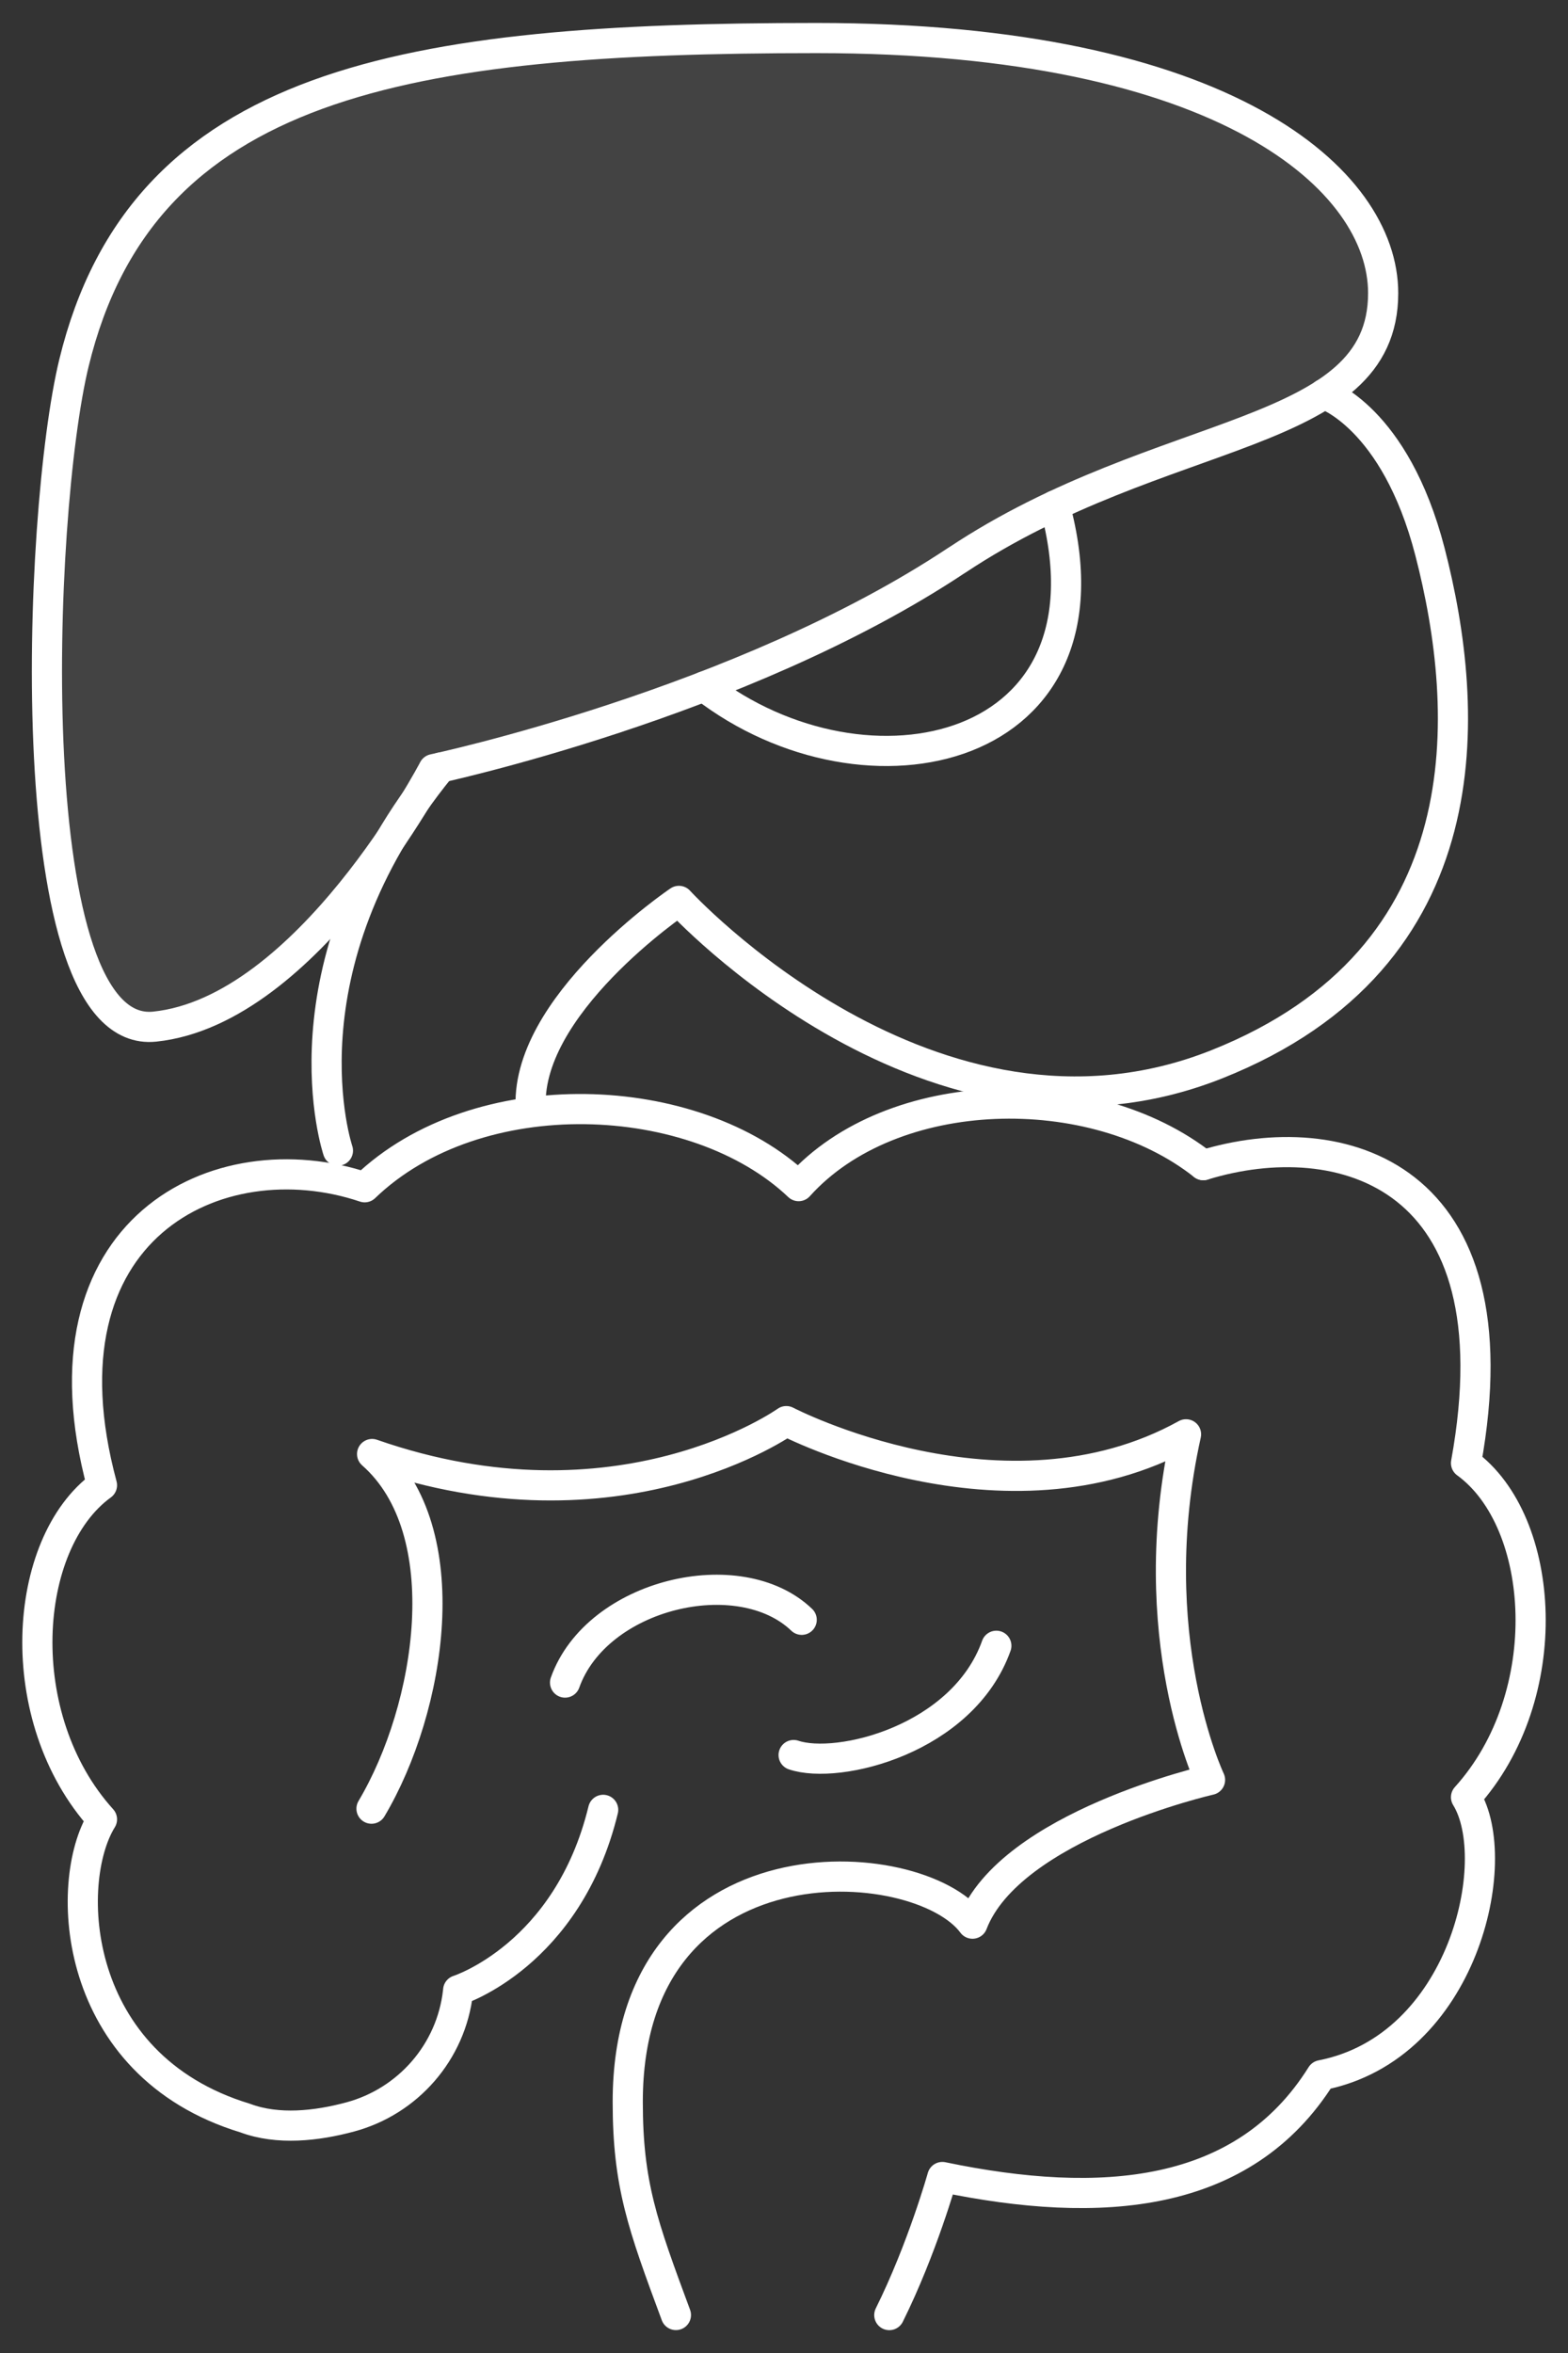 <?xml version="1.0" encoding="UTF-8"?>
<svg xmlns="http://www.w3.org/2000/svg" width="52" height="78" viewBox="0 0 52 78" fill="none">
  <rect x="0" y="0" width="52" height="78" fill="#333333" stroke="none"/>
  <g clip-path="url(#clip0_983_7873)">
    <path d="M31.732 18.572C38.558 14.032 45.87 14.613 45.87 9.717C45.87 5.978 40.665 1.261 27.074 1.261C13.483 1.261 4.727 2.676 2.453 12.03C1.235 17.034 0.573 34.505 5.13 34.032C10.199 33.505 14.379 25.496 14.379 25.496C14.379 25.496 24.572 23.334 31.732 18.57V18.572Z" fill="#D9D9D9" fill-opacity="0.1" stroke="white" stroke-linecap="round" stroke-linejoin="round"></path>
    <path d="M17.608 36.837C17.316 33.37 22.515 29.864 22.515 29.864C22.515 29.864 30.905 39.035 40.354 35.28C49.289 31.728 48.781 23.543 47.422 18.289C46.263 13.816 43.907 13.061 43.907 13.061" stroke="white" stroke-linecap="round" stroke-linejoin="round"></path>
    <path d="M12.32 59.956C14.304 56.619 15.232 50.742 12.34 48.2C20.546 51.06 26.076 47.109 26.076 47.109C26.076 47.109 33.314 50.882 39.333 47.546C37.85 54.218 40.129 59.002 40.129 59.002C40.129 59.002 33.5 60.511 32.251 63.768C30.453 61.337 20.818 60.718 20.818 69.675C20.818 72.416 21.309 73.755 22.416 76.741" stroke="white" stroke-linecap="round" stroke-linejoin="round"></path>
    <path d="M39.906 38.623C36.243 35.731 29.584 35.87 26.485 39.319C23.059 36.066 15.837 35.751 12.094 39.357C7.227 37.722 1.088 40.724 3.382 49.234C0.718 51.168 0.338 56.945 3.382 60.31C2.088 62.398 2.355 68.459 8.13 70.212C9.216 70.619 10.501 70.475 11.614 70.175C13.527 69.66 14.964 68.027 15.189 66.027C15.191 66.009 15.193 65.991 15.194 65.975C15.194 65.975 18.831 64.82 20.003 59.995" stroke="white" stroke-linecap="round" stroke-linejoin="round"></path>
    <path d="M39.906 38.623C44.435 37.231 50.37 38.871 48.618 48.501C51.282 50.434 51.662 56.211 48.618 59.576C49.912 61.664 48.537 67.869 43.821 68.791C41.249 72.899 36.51 73.261 31.251 72.166C31.251 72.166 30.587 74.538 29.492 76.743" stroke="white" stroke-linecap="round" stroke-linejoin="round"></path>
    <path d="M11.207 38.143C11.207 38.143 9.16 32.123 14.614 25.444" stroke="white" stroke-linecap="round" stroke-linejoin="round"></path>
    <path d="M18.739 55.776C19.792 52.826 24.528 51.72 26.587 53.695" stroke="white" stroke-linecap="round" stroke-linejoin="round"></path>
    <path d="M26.319 58.178C27.793 58.678 31.934 57.664 33.042 54.556" stroke="white" stroke-linecap="round" stroke-linejoin="round"></path>
    <path d="M34.979 16.759C37.245 25.035 28.736 26.922 23.347 22.759" stroke="white" stroke-linecap="round" stroke-linejoin="round"></path>
  </g>
  <defs>
    <clipPath id="clip0_983_7873">
      <rect width="52" height="78" fill="white"></rect>
    </clipPath>
  </defs>
</svg>
